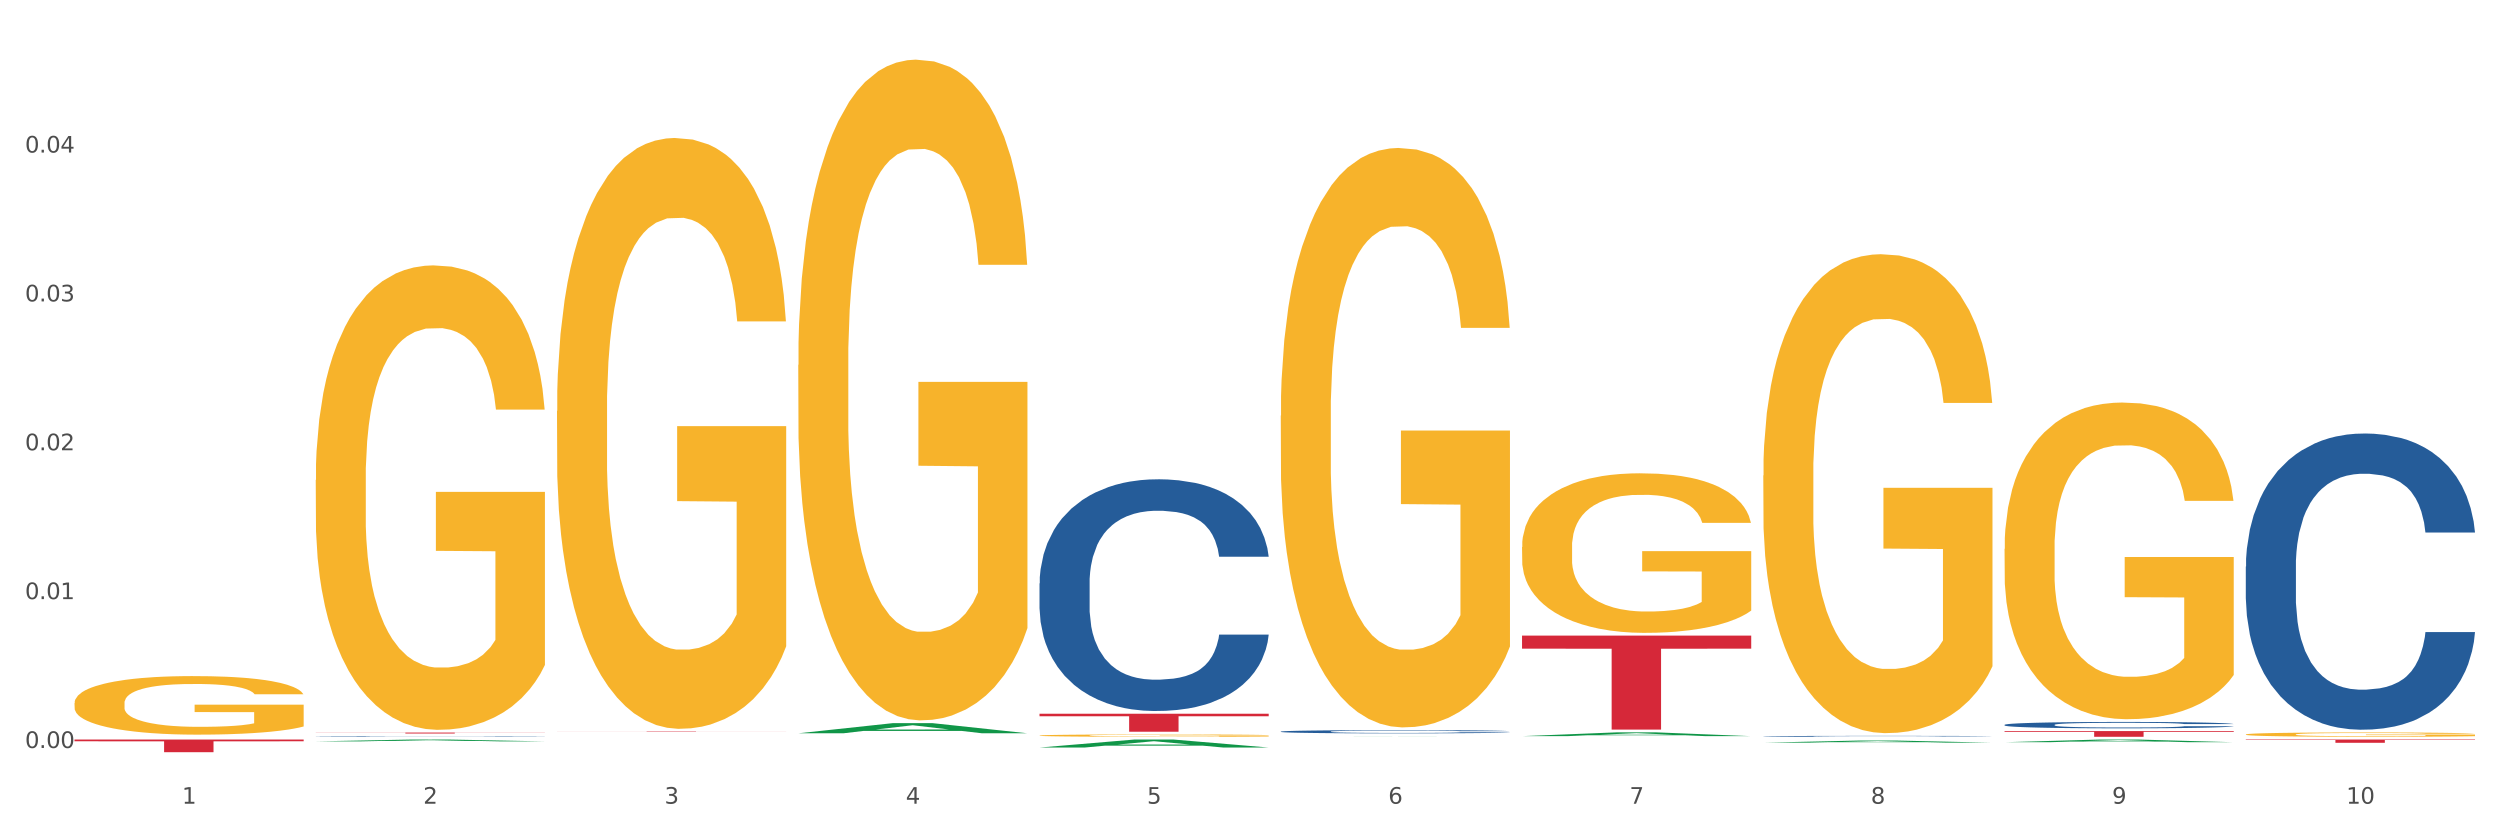 <?xml version="1.0" encoding="utf-8" standalone="no"?>
<!DOCTYPE svg PUBLIC "-//W3C//DTD SVG 1.1//EN"
  "http://www.w3.org/Graphics/SVG/1.1/DTD/svg11.dtd">
<svg xmlns:xlink="http://www.w3.org/1999/xlink" width="1080pt" height="360pt" viewBox="0 0 1080 360" xmlns="http://www.w3.org/2000/svg" version="1.1">
 <rect x="0" y="0" width="1080" height="360" fill="#333333" stroke="none"/>
 <defs>
  <style type="text/css">*{stroke-linejoin: round; stroke-linecap: butt}</style>
 </defs>
 <g id="figure_1">
  <g id="patch_1">
   <path d="M 0 360 
L 1080 360 
L 1080 0 
L 0 0 
z
" style="fill: #ffffff; stroke: #ffffff; stroke-linejoin: miter"/>
  </g>
  <g id="axes_1">
   <g id="matplotlib.axis_1">
    <g id="xtick_1">
     <g id="text_1">
      <!-- 1 -->
      <g style="fill: #4d4d4d" transform="translate(78.627 347.204) scale(0.096 -0.096)">
       <defs>
        <path id="DejaVuSans-31" d="M 794 531 
L 1825 531 
L 1825 4091 
L 703 3866 
L 703 4441 
L 1819 4666 
L 2450 4666 
L 2450 531 
L 3481 531 
L 3481 0 
L 794 0 
L 794 531 
z
" transform="scale(0.016)"/>
       </defs>
       <use xlink:href="#DejaVuSans-31"/>
      </g>
     </g>
    </g>
    <g id="xtick_2">
     <g id="text_2">
      <!-- 2 -->
      <g style="fill: #4d4d4d" transform="translate(182.851 347.204) scale(0.096 -0.096)">
       <defs>
        <path id="DejaVuSans-32" d="M 1228 531 
L 3431 531 
L 3431 0 
L 469 0 
L 469 531 
Q 828 903 1448 1529 
Q 2069 2156 2228 2338 
Q 2531 2678 2651 2914 
Q 2772 3150 2772 3378 
Q 2772 3750 2511 3984 
Q 2250 4219 1831 4219 
Q 1534 4219 1204 4116 
Q 875 4013 500 3803 
L 500 4441 
Q 881 4594 1212 4672 
Q 1544 4750 1819 4750 
Q 2544 4750 2975 4387 
Q 3406 4025 3406 3419 
Q 3406 3131 3298 2873 
Q 3191 2616 2906 2266 
Q 2828 2175 2409 1742 
Q 1991 1309 1228 531 
z
" transform="scale(0.016)"/>
       </defs>
       <use xlink:href="#DejaVuSans-32"/>
      </g>
     </g>
    </g>
    <g id="xtick_3">
     <g id="text_3">
      <!-- 3 -->
      <g style="fill: #4d4d4d" transform="translate(287.074 347.204) scale(0.096 -0.096)">
       <defs>
        <path id="DejaVuSans-33" d="M 2597 2516 
Q 3050 2419 3304 2112 
Q 3559 1806 3559 1356 
Q 3559 666 3084 287 
Q 2609 -91 1734 -91 
Q 1441 -91 1130 -33 
Q 819 25 488 141 
L 488 750 
Q 750 597 1062 519 
Q 1375 441 1716 441 
Q 2309 441 2620 675 
Q 2931 909 2931 1356 
Q 2931 1769 2642 2001 
Q 2353 2234 1838 2234 
L 1294 2234 
L 1294 2753 
L 1863 2753 
Q 2328 2753 2575 2939 
Q 2822 3125 2822 3475 
Q 2822 3834 2567 4026 
Q 2313 4219 1838 4219 
Q 1578 4219 1281 4162 
Q 984 4106 628 3988 
L 628 4550 
Q 988 4650 1302 4700 
Q 1616 4750 1894 4750 
Q 2613 4750 3031 4423 
Q 3450 4097 3450 3541 
Q 3450 3153 3228 2886 
Q 3006 2619 2597 2516 
z
" transform="scale(0.016)"/>
       </defs>
       <use xlink:href="#DejaVuSans-33"/>
      </g>
     </g>
    </g>
    <g id="xtick_4">
     <g id="text_4">
      <!-- 4 -->
      <g style="fill: #4d4d4d" transform="translate(391.298 347.204) scale(0.096 -0.096)">
       <defs>
        <path id="DejaVuSans-34" d="M 2419 4116 
L 825 1625 
L 2419 1625 
L 2419 4116 
z
M 2253 4666 
L 3047 4666 
L 3047 1625 
L 3713 1625 
L 3713 1100 
L 3047 1100 
L 3047 0 
L 2419 0 
L 2419 1100 
L 313 1100 
L 313 1709 
L 2253 4666 
z
" transform="scale(0.016)"/>
       </defs>
       <use xlink:href="#DejaVuSans-34"/>
      </g>
     </g>
    </g>
    <g id="xtick_5">
     <g id="text_5">
      <!-- 5 -->
      <g style="fill: #4d4d4d" transform="translate(495.522 347.204) scale(0.096 -0.096)">
       <defs>
        <path id="DejaVuSans-35" d="M 691 4666 
L 3169 4666 
L 3169 4134 
L 1269 4134 
L 1269 2991 
Q 1406 3038 1543 3061 
Q 1681 3084 1819 3084 
Q 2600 3084 3056 2656 
Q 3513 2228 3513 1497 
Q 3513 744 3044 326 
Q 2575 -91 1722 -91 
Q 1428 -91 1123 -41 
Q 819 9 494 109 
L 494 744 
Q 775 591 1075 516 
Q 1375 441 1709 441 
Q 2250 441 2565 725 
Q 2881 1009 2881 1497 
Q 2881 1984 2565 2268 
Q 2250 2553 1709 2553 
Q 1456 2553 1204 2497 
Q 953 2441 691 2322 
L 691 4666 
z
" transform="scale(0.016)"/>
       </defs>
       <use xlink:href="#DejaVuSans-35"/>
      </g>
     </g>
    </g>
    <g id="xtick_6">
     <g id="text_6">
      <!-- 6 -->
      <g style="fill: #4d4d4d" transform="translate(599.745 347.204) scale(0.096 -0.096)">
       <defs>
        <path id="DejaVuSans-36" d="M 2113 2584 
Q 1688 2584 1439 2293 
Q 1191 2003 1191 1497 
Q 1191 994 1439 701 
Q 1688 409 2113 409 
Q 2538 409 2786 701 
Q 3034 994 3034 1497 
Q 3034 2003 2786 2293 
Q 2538 2584 2113 2584 
z
M 3366 4563 
L 3366 3988 
Q 3128 4100 2886 4159 
Q 2644 4219 2406 4219 
Q 1781 4219 1451 3797 
Q 1122 3375 1075 2522 
Q 1259 2794 1537 2939 
Q 1816 3084 2150 3084 
Q 2853 3084 3261 2657 
Q 3669 2231 3669 1497 
Q 3669 778 3244 343 
Q 2819 -91 2113 -91 
Q 1303 -91 875 529 
Q 447 1150 447 2328 
Q 447 3434 972 4092 
Q 1497 4750 2381 4750 
Q 2619 4750 2861 4703 
Q 3103 4656 3366 4563 
z
" transform="scale(0.016)"/>
       </defs>
       <use xlink:href="#DejaVuSans-36"/>
      </g>
     </g>
    </g>
    <g id="xtick_7">
     <g id="text_7">
      <!-- 7 -->
      <g style="fill: #4d4d4d" transform="translate(703.969 347.204) scale(0.096 -0.096)">
       <defs>
        <path id="DejaVuSans-37" d="M 525 4666 
L 3525 4666 
L 3525 4397 
L 1831 0 
L 1172 0 
L 2766 4134 
L 525 4134 
L 525 4666 
z
" transform="scale(0.016)"/>
       </defs>
       <use xlink:href="#DejaVuSans-37"/>
      </g>
     </g>
    </g>
    <g id="xtick_8">
     <g id="text_8">
      <!-- 8 -->
      <g style="fill: #4d4d4d" transform="translate(808.193 347.204) scale(0.096 -0.096)">
       <defs>
        <path id="DejaVuSans-38" d="M 2034 2216 
Q 1584 2216 1326 1975 
Q 1069 1734 1069 1313 
Q 1069 891 1326 650 
Q 1584 409 2034 409 
Q 2484 409 2743 651 
Q 3003 894 3003 1313 
Q 3003 1734 2745 1975 
Q 2488 2216 2034 2216 
z
M 1403 2484 
Q 997 2584 770 2862 
Q 544 3141 544 3541 
Q 544 4100 942 4425 
Q 1341 4750 2034 4750 
Q 2731 4750 3128 4425 
Q 3525 4100 3525 3541 
Q 3525 3141 3298 2862 
Q 3072 2584 2669 2484 
Q 3125 2378 3379 2068 
Q 3634 1759 3634 1313 
Q 3634 634 3220 271 
Q 2806 -91 2034 -91 
Q 1263 -91 848 271 
Q 434 634 434 1313 
Q 434 1759 690 2068 
Q 947 2378 1403 2484 
z
M 1172 3481 
Q 1172 3119 1398 2916 
Q 1625 2713 2034 2713 
Q 2441 2713 2670 2916 
Q 2900 3119 2900 3481 
Q 2900 3844 2670 4047 
Q 2441 4250 2034 4250 
Q 1625 4250 1398 4047 
Q 1172 3844 1172 3481 
z
" transform="scale(0.016)"/>
       </defs>
       <use xlink:href="#DejaVuSans-38"/>
      </g>
     </g>
    </g>
    <g id="xtick_9">
     <g id="text_9">
      <!-- 9 -->
      <g style="fill: #4d4d4d" transform="translate(912.416 347.204) scale(0.096 -0.096)">
       <defs>
        <path id="DejaVuSans-39" d="M 703 97 
L 703 672 
Q 941 559 1184 500 
Q 1428 441 1663 441 
Q 2288 441 2617 861 
Q 2947 1281 2994 2138 
Q 2813 1869 2534 1725 
Q 2256 1581 1919 1581 
Q 1219 1581 811 2004 
Q 403 2428 403 3163 
Q 403 3881 828 4315 
Q 1253 4750 1959 4750 
Q 2769 4750 3195 4129 
Q 3622 3509 3622 2328 
Q 3622 1225 3098 567 
Q 2575 -91 1691 -91 
Q 1453 -91 1209 -44 
Q 966 3 703 97 
z
M 1959 2075 
Q 2384 2075 2632 2365 
Q 2881 2656 2881 3163 
Q 2881 3666 2632 3958 
Q 2384 4250 1959 4250 
Q 1534 4250 1286 3958 
Q 1038 3666 1038 3163 
Q 1038 2656 1286 2365 
Q 1534 2075 1959 2075 
z
" transform="scale(0.016)"/>
       </defs>
       <use xlink:href="#DejaVuSans-39"/>
      </g>
     </g>
    </g>
    <g id="xtick_10">
     <g id="text_10">
      <!-- 10 -->
      <g style="fill: #4d4d4d" transform="translate(1013.586 347.204) scale(0.096 -0.096)">
       <defs>
        <path id="DejaVuSans-30" d="M 2034 4250 
Q 1547 4250 1301 3770 
Q 1056 3291 1056 2328 
Q 1056 1369 1301 889 
Q 1547 409 2034 409 
Q 2525 409 2770 889 
Q 3016 1369 3016 2328 
Q 3016 3291 2770 3770 
Q 2525 4250 2034 4250 
z
M 2034 4750 
Q 2819 4750 3233 4129 
Q 3647 3509 3647 2328 
Q 3647 1150 3233 529 
Q 2819 -91 2034 -91 
Q 1250 -91 836 529 
Q 422 1150 422 2328 
Q 422 3509 836 4129 
Q 1250 4750 2034 4750 
z
" transform="scale(0.016)"/>
       </defs>
       <use xlink:href="#DejaVuSans-31"/>
       <use xlink:href="#DejaVuSans-30" transform="translate(63.623 0)"/>
      </g>
     </g>
    </g>
    <g id="xtick_11"/>
    <g id="xtick_12"/>
    <g id="xtick_13"/>
    <g id="xtick_14"/>
    <g id="xtick_15"/>
    <g id="xtick_16"/>
    <g id="xtick_17"/>
    <g id="xtick_18"/>
    <g id="xtick_19"/>
   </g>
   <g id="matplotlib.axis_2">
    <g id="ytick_1">
     <g id="text_11">
      <!-- 0.00 -->
      <g style="fill: #4d4d4d" transform="translate(10.8 323.128) scale(0.096 -0.096)">
       <defs>
        <path id="DejaVuSans-2e" d="M 684 794 
L 1344 794 
L 1344 0 
L 684 0 
L 684 794 
z
" transform="scale(0.016)"/>
       </defs>
       <use xlink:href="#DejaVuSans-30"/>
       <use xlink:href="#DejaVuSans-2e" transform="translate(63.623 0)"/>
       <use xlink:href="#DejaVuSans-30" transform="translate(95.41 0)"/>
       <use xlink:href="#DejaVuSans-30" transform="translate(159.033 0)"/>
      </g>
     </g>
    </g>
    <g id="ytick_2">
     <g id="text_12">
      <!-- 0.01 -->
      <g style="fill: #4d4d4d" transform="translate(10.8 258.823) scale(0.096 -0.096)">
       <use xlink:href="#DejaVuSans-30"/>
       <use xlink:href="#DejaVuSans-2e" transform="translate(63.623 0)"/>
       <use xlink:href="#DejaVuSans-30" transform="translate(95.41 0)"/>
       <use xlink:href="#DejaVuSans-31" transform="translate(159.033 0)"/>
      </g>
     </g>
    </g>
    <g id="ytick_3">
     <g id="text_13">
      <!-- 0.02 -->
      <g style="fill: #4d4d4d" transform="translate(10.8 194.519) scale(0.096 -0.096)">
       <use xlink:href="#DejaVuSans-30"/>
       <use xlink:href="#DejaVuSans-2e" transform="translate(63.623 0)"/>
       <use xlink:href="#DejaVuSans-30" transform="translate(95.41 0)"/>
       <use xlink:href="#DejaVuSans-32" transform="translate(159.033 0)"/>
      </g>
     </g>
    </g>
    <g id="ytick_4">
     <g id="text_14">
      <!-- 0.03 -->
      <g style="fill: #4d4d4d" transform="translate(10.8 130.214) scale(0.096 -0.096)">
       <use xlink:href="#DejaVuSans-30"/>
       <use xlink:href="#DejaVuSans-2e" transform="translate(63.623 0)"/>
       <use xlink:href="#DejaVuSans-30" transform="translate(95.41 0)"/>
       <use xlink:href="#DejaVuSans-33" transform="translate(159.033 0)"/>
      </g>
     </g>
    </g>
    <g id="ytick_5">
     <g id="text_15">
      <!-- 0.04 -->
      <g style="fill: #4d4d4d" transform="translate(10.8 65.909) scale(0.096 -0.096)">
       <use xlink:href="#DejaVuSans-30"/>
       <use xlink:href="#DejaVuSans-2e" transform="translate(63.623 0)"/>
       <use xlink:href="#DejaVuSans-30" transform="translate(95.41 0)"/>
       <use xlink:href="#DejaVuSans-34" transform="translate(159.033 0)"/>
      </g>
     </g>
    </g>
    <g id="ytick_6"/>
    <g id="ytick_7"/>
    <g id="ytick_8"/>
    <g id="ytick_9"/>
    <g id="ytick_10"/>
   </g>
   <g id="PolyCollection_1">
    <path d="M 136.399 320.276 
L 136.501 320.275 
L 177.331 319.482 
L 194.275 319.481 
L 235.411 320.277 
L 215.813 320.277 
L 206.932 320.092 
L 164.775 320.092 
L 164.469 320.095 
L 155.895 320.277 
L 136.399 320.277 
L 136.399 320.276 
L 170.083 319.981 
L 201.624 319.981 
L 186.007 319.651 
L 185.803 319.649 
L 185.599 319.652 
L 169.981 319.981 
L 170.083 319.981 
L 136.399 320.276 
z
" clip-path="url(#peddf715827)" style="fill: #109648"/>
    <path d="M 657.517 274.574 
L 756.529 274.574 
L 756.529 280.22 
L 717.581 280.258 
L 717.581 315.198 
L 696.23 315.198 
L 696.23 280.258 
L 657.517 280.22 
L 657.517 274.612 
L 657.517 274.574 
z
" clip-path="url(#peddf715827)" style="fill: #d62839"/>
    <path d="M 449.069 308.335 
L 548.082 308.335 
L 548.082 309.415 
L 509.134 309.422 
L 509.134 316.108 
L 487.783 316.108 
L 487.783 309.422 
L 449.069 309.415 
L 449.069 308.342 
L 449.069 308.335 
z
" clip-path="url(#peddf715827)" style="fill: #d62839"/>
    <path d="M 240.622 316.035 
L 339.635 316.035 
L 339.635 316.058 
L 300.687 316.058 
L 300.687 316.2 
L 279.336 316.2 
L 279.336 316.058 
L 240.622 316.058 
L 240.622 316.035 
L 240.622 316.035 
z
" clip-path="url(#peddf715827)" style="fill: #d62839"/>
    <path d="M 136.399 316.467 
L 235.411 316.467 
L 235.411 316.525 
L 196.463 316.525 
L 196.463 316.883 
L 175.112 316.883 
L 175.112 316.525 
L 136.399 316.525 
L 136.399 316.468 
L 136.399 316.467 
z
" clip-path="url(#peddf715827)" style="fill: #d62839"/>
    <path d="M 32.175 319.481 
L 131.187 319.481 
L 131.187 320.241 
L 92.239 320.246 
L 92.239 324.95 
L 70.888 324.95 
L 70.888 320.246 
L 32.175 320.241 
L 32.175 319.486 
L 32.175 319.481 
z
" clip-path="url(#peddf715827)" style="fill: #d62839"/>
    <path d="M 136.399 318.169 
L 136.516 318.169 
L 136.516 318.163 
L 136.867 318.154 
L 138.154 318.138 
L 139.793 318.126 
L 142.602 318.112 
L 144.123 318.106 
L 146.113 318.1 
L 150.209 318.089 
L 154.89 318.08 
L 158.167 318.075 
L 160.625 318.072 
L 166.126 318.066 
L 169.286 318.064 
L 172.563 318.062 
L 175.372 318.06 
L 180.053 318.059 
L 183.798 318.058 
L 188.129 318.058 
L 191.757 318.058 
L 196.555 318.059 
L 203.577 318.062 
L 206.269 318.063 
L 209.897 318.066 
L 213.642 318.07 
L 216.685 318.073 
L 220.196 318.078 
L 223.824 318.085 
L 227.336 318.094 
L 229.793 318.102 
L 231.783 318.11 
L 233.538 318.12 
L 234.826 318.131 
L 235.411 318.141 
L 213.993 318.141 
L 213.408 318.132 
L 212.238 318.123 
L 211.068 318.117 
L 209.78 318.112 
L 207.791 318.106 
L 206.035 318.103 
L 203.109 318.099 
L 200.417 318.096 
L 198.194 318.094 
L 195.502 318.093 
L 189.767 318.092 
L 185.671 318.092 
L 183.096 318.092 
L 179.936 318.093 
L 177.244 318.095 
L 174.084 318.097 
L 171.626 318.1 
L 169.169 318.104 
L 167.764 318.107 
L 165.658 318.112 
L 164.253 318.116 
L 162.381 318.123 
L 161.327 318.128 
L 159.455 318.141 
L 158.635 318.15 
L 158.284 318.157 
L 158.05 318.164 
L 158.05 318.2 
L 158.752 318.216 
L 159.338 318.222 
L 160.274 318.23 
L 162.029 318.24 
L 164.604 318.25 
L 167.296 318.257 
L 169.52 318.261 
L 171.626 318.264 
L 173.733 318.267 
L 176.308 318.269 
L 178.415 318.271 
L 181.575 318.272 
L 185.32 318.273 
L 188.246 318.273 
L 194.214 318.271 
L 196.906 318.27 
L 199.481 318.269 
L 202.29 318.266 
L 204.514 318.263 
L 205.801 318.261 
L 207.908 318.257 
L 209.546 318.253 
L 210.951 318.247 
L 211.887 318.243 
L 212.94 318.236 
L 213.759 318.228 
L 213.993 318.224 
L 235.411 318.224 
L 234.943 318.232 
L 234.124 318.24 
L 232.485 318.251 
L 231.198 318.257 
L 229.208 318.265 
L 227.102 318.271 
L 224.176 318.278 
L 221.484 318.283 
L 218.675 318.288 
L 215.632 318.292 
L 210.131 318.297 
L 208.142 318.299 
L 203.928 318.302 
L 200.651 318.303 
L 195.853 318.305 
L 190.937 318.306 
L 185.788 318.306 
L 181.223 318.306 
L 176.191 318.304 
L 173.031 318.303 
L 169.52 318.301 
L 165.424 318.298 
L 161.561 318.294 
L 157.933 318.289 
L 154.539 318.284 
L 151.379 318.278 
L 147.283 318.268 
L 144.24 318.259 
L 142.016 318.25 
L 140.495 318.243 
L 138.973 318.233 
L 138.154 318.226 
L 136.867 318.211 
L 136.399 318.196 
L 136.399 318.169 
z
" clip-path="url(#peddf715827)" style="fill: #255c99"/>
    <path d="M 449.069 252.03 
L 449.187 251.938 
L 449.187 249.378 
L 449.538 245.904 
L 450.825 239.504 
L 452.464 234.659 
L 455.272 228.99 
L 456.794 226.613 
L 458.783 223.962 
L 462.88 219.665 
L 467.561 216.008 
L 470.838 213.996 
L 473.296 212.716 
L 478.797 210.431 
L 481.957 209.425 
L 485.234 208.602 
L 488.042 208.054 
L 492.724 207.414 
L 496.469 207.139 
L 500.799 207.048 
L 504.427 207.139 
L 509.226 207.505 
L 516.248 208.602 
L 518.94 209.242 
L 522.568 210.339 
L 526.313 211.802 
L 529.356 213.265 
L 532.867 215.368 
L 536.495 218.11 
L 540.006 221.585 
L 542.464 224.785 
L 544.454 228.167 
L 546.209 232.282 
L 547.497 236.762 
L 548.082 240.51 
L 526.664 240.51 
L 526.079 237.127 
L 524.909 233.47 
L 523.738 231.002 
L 522.451 228.99 
L 520.461 226.705 
L 518.706 225.242 
L 515.78 223.505 
L 513.088 222.408 
L 510.864 221.768 
L 508.173 221.219 
L 502.438 220.67 
L 498.342 220.67 
L 495.767 220.853 
L 492.607 221.31 
L 489.915 221.95 
L 486.755 223.048 
L 484.297 224.236 
L 481.84 225.79 
L 480.435 226.887 
L 478.328 228.899 
L 476.924 230.544 
L 475.051 233.379 
L 473.998 235.39 
L 472.126 240.601 
L 471.306 244.441 
L 470.955 247.093 
L 470.721 250.018 
L 470.721 264.281 
L 471.423 270.681 
L 472.009 273.424 
L 472.945 276.532 
L 474.7 280.555 
L 477.275 284.486 
L 479.967 287.32 
L 482.191 289.057 
L 484.297 290.337 
L 486.404 291.343 
L 488.979 292.257 
L 491.085 292.806 
L 494.245 293.354 
L 497.991 293.629 
L 500.916 293.629 
L 506.885 293.172 
L 509.577 292.715 
L 512.152 292.075 
L 514.961 291.069 
L 517.184 289.972 
L 518.472 289.149 
L 520.578 287.412 
L 522.217 285.583 
L 523.621 283.48 
L 524.558 281.652 
L 525.611 278.909 
L 526.43 275.801 
L 526.664 274.155 
L 548.082 274.155 
L 547.614 277.446 
L 546.795 280.646 
L 545.156 284.943 
L 543.869 287.412 
L 541.879 290.429 
L 539.772 292.989 
L 536.846 295.823 
L 534.155 297.926 
L 531.346 299.754 
L 528.303 301.4 
L 522.802 303.686 
L 520.813 304.326 
L 516.599 305.423 
L 513.322 306.063 
L 508.524 306.703 
L 503.608 307.068 
L 498.459 307.16 
L 493.894 306.977 
L 488.862 306.428 
L 485.702 305.88 
L 482.191 305.057 
L 478.094 303.777 
L 474.232 302.223 
L 470.604 300.394 
L 467.21 298.292 
L 464.05 295.914 
L 459.954 291.983 
L 456.911 288.143 
L 454.687 284.578 
L 453.166 281.56 
L 451.644 277.721 
L 450.825 275.069 
L 449.538 268.669 
L 449.069 262.727 
L 449.069 252.03 
z
" clip-path="url(#peddf715827)" style="fill: #255c99"/>
    <path d="M 136.399 207.36 
L 136.516 207.177 
L 136.516 200.58 
L 136.749 194.899 
L 137.918 181.156 
L 139.672 169.794 
L 140.958 163.747 
L 142.244 158.8 
L 143.763 153.852 
L 145.634 148.721 
L 149.024 141.208 
L 151.128 137.36 
L 153.699 133.328 
L 158.375 127.464 
L 161.765 124.166 
L 165.272 121.417 
L 171 118.119 
L 174.741 116.653 
L 178.716 115.553 
L 183.508 114.82 
L 187.132 114.637 
L 195.081 115.187 
L 201.861 116.836 
L 205.135 118.119 
L 209.343 120.318 
L 211.564 121.784 
L 215.188 124.716 
L 218.928 128.564 
L 221.5 131.862 
L 225.358 138.093 
L 228.28 144.323 
L 230.969 152.019 
L 232.372 157.334 
L 233.424 162.281 
L 234.359 167.962 
L 235.294 176.941 
L 214.253 176.941 
L 213.434 170.527 
L 212.148 164.48 
L 210.278 158.616 
L 208.641 154.951 
L 205.836 150.37 
L 203.264 147.438 
L 200.576 145.239 
L 197.302 143.407 
L 194.731 142.491 
L 191.107 141.758 
L 183.976 141.941 
L 179.183 143.407 
L 175.91 145.239 
L 173.806 146.889 
L 171.936 148.721 
L 169.831 151.287 
L 167.377 155.135 
L 165.623 158.616 
L 163.87 163.014 
L 162.467 167.412 
L 161.181 172.543 
L 160.129 178.041 
L 159.311 183.721 
L 158.609 190.685 
L 158.025 202.229 
L 158.025 227.334 
L 158.259 233.015 
L 158.843 240.528 
L 159.544 246.208 
L 160.713 252.988 
L 161.765 257.57 
L 163.753 264.166 
L 165.974 269.664 
L 167.727 273.146 
L 169.481 276.077 
L 172.52 280.109 
L 175.91 283.407 
L 178.833 285.423 
L 182.807 287.256 
L 185.496 287.988 
L 187.834 288.355 
L 193.562 288.355 
L 197.653 287.805 
L 202.212 286.523 
L 205.719 284.873 
L 208.641 282.858 
L 211.915 279.559 
L 214.019 276.444 
L 214.019 238.145 
L 188.301 237.962 
L 188.301 212.491 
L 235.411 212.491 
L 235.411 287.256 
L 233.424 291.104 
L 231.203 294.585 
L 228.865 297.701 
L 225.358 301.549 
L 221.15 305.214 
L 217.409 307.779 
L 213.434 309.978 
L 208.758 311.994 
L 202.68 313.826 
L 198.939 314.559 
L 194.263 315.109 
L 188.769 315.292 
L 183.976 314.926 
L 179.3 314.01 
L 174.39 312.36 
L 169.598 309.978 
L 165.974 307.596 
L 162.35 304.664 
L 158.492 300.816 
L 155.453 297.151 
L 153.115 293.852 
L 150.543 289.638 
L 147.738 284.14 
L 145.634 279.193 
L 143.763 274.062 
L 141.776 267.465 
L 140.373 261.784 
L 138.97 254.638 
L 138.152 249.323 
L 137.217 241.077 
L 136.516 229.533 
L 136.399 207.36 
z
" clip-path="url(#peddf715827)" style="fill: #f7b32b"/>
    <path d="M 761.74 318.083 
L 761.857 318.083 
L 761.857 318.073 
L 762.208 318.059 
L 763.496 318.033 
L 765.134 318.013 
L 767.943 317.99 
L 769.465 317.981 
L 771.454 317.97 
L 775.551 317.953 
L 780.232 317.938 
L 783.509 317.93 
L 785.967 317.925 
L 791.467 317.915 
L 794.627 317.911 
L 797.904 317.908 
L 800.713 317.906 
L 805.395 317.903 
L 809.14 317.902 
L 813.47 317.902 
L 817.098 317.902 
L 821.897 317.903 
L 828.919 317.908 
L 831.611 317.91 
L 835.239 317.915 
L 838.984 317.921 
L 842.027 317.927 
L 845.538 317.935 
L 849.166 317.946 
L 852.677 317.96 
L 855.135 317.973 
L 857.125 317.987 
L 858.88 318.004 
L 860.168 318.022 
L 860.753 318.037 
L 839.335 318.037 
L 838.75 318.023 
L 837.58 318.008 
L 836.409 317.998 
L 835.122 317.99 
L 833.132 317.981 
L 831.377 317.975 
L 828.451 317.968 
L 825.759 317.964 
L 823.535 317.961 
L 820.843 317.959 
L 815.109 317.957 
L 811.012 317.957 
L 808.438 317.957 
L 805.278 317.959 
L 802.586 317.962 
L 799.426 317.966 
L 796.968 317.971 
L 794.51 317.977 
L 793.106 317.982 
L 790.999 317.99 
L 789.595 317.997 
L 787.722 318.008 
L 786.669 318.016 
L 784.796 318.037 
L 783.977 318.053 
L 783.626 318.063 
L 783.392 318.075 
L 783.392 318.133 
L 784.094 318.159 
L 784.679 318.17 
L 785.616 318.182 
L 787.371 318.199 
L 789.946 318.215 
L 792.638 318.226 
L 794.862 318.233 
L 796.968 318.238 
L 799.075 318.242 
L 801.65 318.246 
L 803.756 318.248 
L 806.916 318.25 
L 810.661 318.251 
L 813.587 318.251 
L 819.556 318.25 
L 822.248 318.248 
L 824.823 318.245 
L 827.632 318.241 
L 829.855 318.237 
L 831.143 318.233 
L 833.249 318.226 
L 834.888 318.219 
L 836.292 318.21 
L 837.229 318.203 
L 838.282 318.192 
L 839.101 318.179 
L 839.335 318.173 
L 860.753 318.173 
L 860.285 318.186 
L 859.465 318.199 
L 857.827 318.216 
L 856.539 318.226 
L 854.55 318.239 
L 852.443 318.249 
L 849.517 318.26 
L 846.825 318.269 
L 844.017 318.276 
L 840.974 318.283 
L 835.473 318.292 
L 833.483 318.295 
L 829.27 318.299 
L 825.993 318.302 
L 821.195 318.304 
L 816.279 318.306 
L 811.13 318.306 
L 806.565 318.305 
L 801.533 318.303 
L 798.373 318.301 
L 794.862 318.298 
L 790.765 318.292 
L 786.903 318.286 
L 783.275 318.279 
L 779.881 318.27 
L 776.721 318.261 
L 772.625 318.245 
L 769.582 318.229 
L 767.358 318.215 
L 765.837 318.203 
L 764.315 318.187 
L 763.496 318.176 
L 762.208 318.151 
L 761.74 318.127 
L 761.74 318.083 
z
" clip-path="url(#peddf715827)" style="fill: #255c99"/>
    <path d="M 865.964 313.12 
L 866.081 313.117 
L 866.081 313.047 
L 866.432 312.951 
L 867.719 312.775 
L 869.358 312.641 
L 872.167 312.485 
L 873.688 312.42 
L 875.678 312.347 
L 879.774 312.228 
L 884.456 312.127 
L 887.733 312.072 
L 890.19 312.037 
L 895.691 311.974 
L 898.851 311.946 
L 902.128 311.923 
L 904.937 311.908 
L 909.618 311.891 
L 913.364 311.883 
L 917.694 311.881 
L 921.322 311.883 
L 926.12 311.893 
L 933.143 311.923 
L 935.834 311.941 
L 939.463 311.971 
L 943.208 312.012 
L 946.251 312.052 
L 949.762 312.11 
L 953.39 312.185 
L 956.901 312.281 
L 959.359 312.369 
L 961.348 312.462 
L 963.104 312.576 
L 964.391 312.699 
L 964.976 312.803 
L 943.559 312.803 
L 942.974 312.709 
L 941.803 312.609 
L 940.633 312.541 
L 939.346 312.485 
L 937.356 312.422 
L 935.6 312.382 
L 932.674 312.334 
L 929.983 312.304 
L 927.759 312.286 
L 925.067 312.271 
L 919.332 312.256 
L 915.236 312.256 
L 912.661 312.261 
L 909.501 312.274 
L 906.81 312.291 
L 903.65 312.321 
L 901.192 312.354 
L 898.734 312.397 
L 897.33 312.427 
L 895.223 312.483 
L 893.819 312.528 
L 891.946 312.606 
L 890.893 312.661 
L 889.02 312.805 
L 888.201 312.911 
L 887.85 312.984 
L 887.616 313.065 
L 887.616 313.458 
L 888.318 313.634 
L 888.903 313.709 
L 889.839 313.795 
L 891.595 313.906 
L 894.17 314.014 
L 896.861 314.092 
L 899.085 314.14 
L 901.192 314.175 
L 903.298 314.203 
L 905.873 314.228 
L 907.98 314.243 
L 911.14 314.259 
L 914.885 314.266 
L 917.811 314.266 
L 923.78 314.254 
L 926.472 314.241 
L 929.046 314.223 
L 931.855 314.196 
L 934.079 314.165 
L 935.366 314.143 
L 937.473 314.095 
L 939.111 314.044 
L 940.516 313.987 
L 941.452 313.936 
L 942.505 313.861 
L 943.325 313.775 
L 943.559 313.73 
L 964.976 313.73 
L 964.508 313.82 
L 963.689 313.908 
L 962.05 314.027 
L 960.763 314.095 
L 958.773 314.178 
L 956.667 314.249 
L 953.741 314.327 
L 951.049 314.385 
L 948.24 314.435 
L 945.197 314.48 
L 939.697 314.543 
L 937.707 314.561 
L 933.494 314.591 
L 930.217 314.609 
L 925.418 314.626 
L 920.503 314.636 
L 915.353 314.639 
L 910.789 314.634 
L 905.756 314.619 
L 902.596 314.604 
L 899.085 314.581 
L 894.989 314.546 
L 891.127 314.503 
L 887.499 314.453 
L 884.105 314.395 
L 880.945 314.329 
L 876.848 314.221 
L 873.805 314.115 
L 871.582 314.017 
L 870.06 313.934 
L 868.539 313.828 
L 867.719 313.755 
L 866.432 313.578 
L 865.964 313.415 
L 865.964 313.12 
z
" clip-path="url(#peddf715827)" style="fill: #255c99"/>
    <path d="M 970.188 244.771 
L 970.305 244.654 
L 970.305 241.381 
L 970.656 236.94 
L 971.943 228.759 
L 973.582 222.565 
L 976.39 215.319 
L 977.912 212.281 
L 979.902 208.891 
L 983.998 203.398 
L 988.679 198.724 
L 991.956 196.152 
L 994.414 194.516 
L 999.915 191.594 
L 1003.075 190.309 
L 1006.352 189.257 
L 1009.161 188.556 
L 1013.842 187.738 
L 1017.587 187.387 
L 1021.917 187.27 
L 1025.546 187.387 
L 1030.344 187.855 
L 1037.366 189.257 
L 1040.058 190.075 
L 1043.686 191.478 
L 1047.431 193.347 
L 1050.474 195.217 
L 1053.985 197.905 
L 1057.613 201.412 
L 1061.125 205.853 
L 1063.582 209.943 
L 1065.572 214.267 
L 1067.327 219.527 
L 1068.615 225.253 
L 1069.2 230.045 
L 1047.782 230.045 
L 1047.197 225.721 
L 1046.027 221.046 
L 1044.857 217.89 
L 1043.569 215.319 
L 1041.58 212.397 
L 1039.824 210.527 
L 1036.898 208.307 
L 1034.206 206.904 
L 1031.983 206.086 
L 1029.291 205.385 
L 1023.556 204.684 
L 1019.46 204.684 
L 1016.885 204.918 
L 1013.725 205.502 
L 1011.033 206.32 
L 1007.873 207.723 
L 1005.415 209.242 
L 1002.958 211.229 
L 1001.553 212.631 
L 999.447 215.202 
L 998.042 217.306 
L 996.17 220.929 
L 995.116 223.5 
L 993.244 230.162 
L 992.424 235.07 
L 992.073 238.46 
L 991.839 242.199 
L 991.839 260.431 
L 992.541 268.612 
L 993.127 272.118 
L 994.063 276.092 
L 995.818 281.234 
L 998.393 286.26 
L 1001.085 289.883 
L 1003.309 292.103 
L 1005.415 293.739 
L 1007.522 295.025 
L 1010.097 296.194 
L 1012.203 296.895 
L 1015.363 297.596 
L 1019.109 297.947 
L 1022.035 297.947 
L 1028.003 297.362 
L 1030.695 296.778 
L 1033.27 295.96 
L 1036.079 294.674 
L 1038.303 293.272 
L 1039.59 292.22 
L 1041.697 289.999 
L 1043.335 287.662 
L 1044.739 284.974 
L 1045.676 282.637 
L 1046.729 279.131 
L 1047.548 275.157 
L 1047.782 273.053 
L 1069.2 273.053 
L 1068.732 277.261 
L 1067.913 281.351 
L 1066.274 286.844 
L 1064.987 289.999 
L 1062.997 293.856 
L 1060.89 297.129 
L 1057.965 300.752 
L 1055.273 303.44 
L 1052.464 305.777 
L 1049.421 307.881 
L 1043.92 310.802 
L 1041.931 311.621 
L 1037.717 313.023 
L 1034.44 313.841 
L 1029.642 314.659 
L 1024.726 315.127 
L 1019.577 315.244 
L 1015.012 315.01 
L 1009.98 314.309 
L 1006.82 313.607 
L 1003.309 312.555 
L 999.212 310.919 
L 995.35 308.933 
L 991.722 306.595 
L 988.328 303.907 
L 985.168 300.868 
L 981.072 295.843 
L 978.029 290.934 
L 975.805 286.376 
L 974.284 282.52 
L 972.762 277.611 
L 971.943 274.222 
L 970.656 266.041 
L 970.188 258.444 
L 970.188 244.771 
z
" clip-path="url(#peddf715827)" style="fill: #255c99"/>
    <path d="M 970.188 317.285 
L 970.304 317.283 
L 970.304 317.222 
L 970.538 317.168 
L 971.707 317.04 
L 973.461 316.934 
L 974.747 316.877 
L 976.032 316.831 
L 977.552 316.785 
L 979.422 316.737 
L 982.813 316.667 
L 984.917 316.631 
L 987.488 316.593 
L 992.164 316.538 
L 995.554 316.507 
L 999.061 316.482 
L 1004.789 316.451 
L 1008.53 316.437 
L 1012.505 316.427 
L 1017.297 316.42 
L 1020.921 316.418 
L 1028.87 316.424 
L 1035.65 316.439 
L 1038.923 316.451 
L 1043.132 316.471 
L 1045.353 316.485 
L 1048.977 316.513 
L 1052.717 316.549 
L 1055.289 316.579 
L 1059.147 316.638 
L 1062.069 316.696 
L 1064.758 316.768 
L 1066.161 316.817 
L 1067.213 316.864 
L 1068.148 316.917 
L 1069.083 317.001 
L 1048.041 317.001 
L 1047.223 316.941 
L 1045.937 316.884 
L 1044.067 316.829 
L 1042.43 316.795 
L 1039.625 316.752 
L 1037.053 316.725 
L 1034.364 316.704 
L 1031.091 316.687 
L 1028.52 316.679 
L 1024.896 316.672 
L 1017.765 316.674 
L 1012.972 316.687 
L 1009.699 316.704 
L 1007.595 316.72 
L 1005.724 316.737 
L 1003.62 316.761 
L 1001.165 316.797 
L 999.412 316.829 
L 997.659 316.87 
L 996.256 316.912 
L 994.97 316.96 
L 993.918 317.011 
L 993.1 317.064 
L 992.398 317.129 
L 991.814 317.237 
L 991.814 317.472 
L 992.047 317.525 
L 992.632 317.595 
L 993.333 317.648 
L 994.502 317.711 
L 995.554 317.754 
L 997.542 317.816 
L 999.763 317.867 
L 1001.516 317.9 
L 1003.27 317.927 
L 1006.309 317.965 
L 1009.699 317.996 
L 1012.621 318.014 
L 1016.596 318.032 
L 1019.285 318.038 
L 1021.623 318.042 
L 1027.351 318.042 
L 1031.442 318.037 
L 1036.001 318.025 
L 1039.508 318.009 
L 1042.43 317.99 
L 1045.704 317.96 
L 1047.808 317.931 
L 1047.808 317.573 
L 1022.09 317.571 
L 1022.09 317.333 
L 1069.2 317.333 
L 1069.2 318.032 
L 1067.213 318.068 
L 1064.992 318.1 
L 1062.654 318.129 
L 1059.147 318.165 
L 1054.938 318.199 
L 1051.198 318.223 
L 1047.223 318.244 
L 1042.547 318.263 
L 1036.469 318.28 
L 1032.728 318.287 
L 1028.052 318.292 
L 1022.558 318.294 
L 1017.765 318.29 
L 1013.089 318.282 
L 1008.179 318.266 
L 1003.387 318.244 
L 999.763 318.222 
L 996.139 318.194 
L 992.281 318.158 
L 989.242 318.124 
L 986.904 318.093 
L 984.332 318.054 
L 981.527 318.002 
L 979.422 317.956 
L 977.552 317.908 
L 975.565 317.847 
L 974.162 317.794 
L 972.759 317.727 
L 971.941 317.677 
L 971.006 317.6 
L 970.304 317.492 
L 970.188 317.285 
z
" clip-path="url(#peddf715827)" style="fill: #f7b32b"/>
    <path d="M 865.964 237.114 
L 866.081 236.989 
L 866.081 232.491 
L 866.315 228.618 
L 867.484 219.247 
L 869.237 211.5 
L 870.523 207.377 
L 871.809 204.004 
L 873.329 200.63 
L 875.199 197.132 
L 878.589 192.009 
L 880.693 189.385 
L 883.265 186.636 
L 887.941 182.638 
L 891.331 180.389 
L 894.838 178.515 
L 900.566 176.266 
L 904.306 175.266 
L 908.281 174.517 
L 913.074 174.017 
L 916.698 173.892 
L 924.647 174.267 
L 931.427 175.391 
L 934.7 176.266 
L 938.908 177.765 
L 941.129 178.765 
L 944.753 180.764 
L 948.494 183.388 
L 951.066 185.637 
L 954.923 189.885 
L 957.846 194.133 
L 960.534 199.381 
L 961.937 203.004 
L 962.989 206.377 
L 963.924 210.251 
L 964.859 216.373 
L 943.818 216.373 
L 943 212 
L 941.714 207.877 
L 939.843 203.879 
L 938.207 201.38 
L 935.401 198.256 
L 932.829 196.257 
L 930.141 194.758 
L 926.868 193.508 
L 924.296 192.884 
L 920.672 192.384 
L 913.541 192.509 
L 908.749 193.508 
L 905.475 194.758 
L 903.371 195.882 
L 901.501 197.132 
L 899.397 198.881 
L 896.942 201.505 
L 895.188 203.879 
L 893.435 206.877 
L 892.032 209.876 
L 890.746 213.374 
L 889.694 217.123 
L 888.876 220.996 
L 888.175 225.744 
L 887.59 233.615 
L 887.59 250.733 
L 887.824 254.606 
L 888.408 259.729 
L 889.11 263.602 
L 890.279 268.225 
L 891.331 271.348 
L 893.318 275.846 
L 895.539 279.595 
L 897.293 281.969 
L 899.046 283.968 
L 902.085 286.716 
L 905.475 288.965 
L 908.398 290.34 
L 912.372 291.589 
L 915.061 292.089 
L 917.399 292.339 
L 923.127 292.339 
L 927.218 291.964 
L 931.777 291.089 
L 935.284 289.965 
L 938.207 288.591 
L 941.48 286.342 
L 943.584 284.218 
L 943.584 258.104 
L 917.867 257.979 
L 917.867 240.612 
L 964.976 240.612 
L 964.976 291.589 
L 962.989 294.213 
L 960.768 296.587 
L 958.43 298.711 
L 954.923 301.335 
L 950.715 303.834 
L 946.974 305.583 
L 943 307.082 
L 938.324 308.457 
L 932.245 309.706 
L 928.504 310.206 
L 923.828 310.581 
L 918.334 310.706 
L 913.541 310.456 
L 908.865 309.831 
L 903.956 308.707 
L 899.163 307.082 
L 895.539 305.458 
L 891.915 303.459 
L 888.058 300.835 
L 885.018 298.336 
L 882.68 296.087 
L 880.109 293.214 
L 877.303 289.465 
L 875.199 286.092 
L 873.329 282.593 
L 871.341 278.095 
L 869.938 274.222 
L 868.536 269.349 
L 867.717 265.726 
L 866.782 260.103 
L 866.081 252.232 
L 865.964 237.114 
z
" clip-path="url(#peddf715827)" style="fill: #f7b32b"/>
    <path d="M 761.74 205.427 
L 761.857 205.238 
L 761.857 198.435 
L 762.091 192.577 
L 763.26 178.405 
L 765.013 166.689 
L 766.299 160.453 
L 767.585 155.351 
L 769.105 150.249 
L 770.975 144.958 
L 774.365 137.211 
L 776.469 133.243 
L 779.041 129.085 
L 783.717 123.039 
L 787.107 119.637 
L 790.614 116.803 
L 796.342 113.401 
L 800.083 111.89 
L 804.057 110.756 
L 808.85 110 
L 812.474 109.811 
L 820.423 110.378 
L 827.203 112.079 
L 830.476 113.401 
L 834.685 115.669 
L 836.906 117.181 
L 840.529 120.204 
L 844.27 124.172 
L 846.842 127.574 
L 850.7 133.998 
L 853.622 140.423 
L 856.311 148.36 
L 857.713 153.84 
L 858.766 158.942 
L 859.701 164.8 
L 860.636 174.059 
L 839.594 174.059 
L 838.776 167.445 
L 837.49 161.209 
L 835.62 155.162 
L 833.983 151.383 
L 831.178 146.659 
L 828.606 143.636 
L 825.917 141.368 
L 822.644 139.478 
L 820.072 138.534 
L 816.448 137.778 
L 809.318 137.967 
L 804.525 139.478 
L 801.252 141.368 
L 799.148 143.069 
L 797.277 144.958 
L 795.173 147.604 
L 792.718 151.572 
L 790.965 155.162 
L 789.211 159.698 
L 787.809 164.233 
L 786.523 169.524 
L 785.471 175.193 
L 784.652 181.05 
L 783.951 188.231 
L 783.366 200.136 
L 783.366 226.024 
L 783.6 231.882 
L 784.185 239.629 
L 784.886 245.487 
L 786.055 252.479 
L 787.107 257.203 
L 789.094 264.006 
L 791.315 269.675 
L 793.069 273.265 
L 794.822 276.288 
L 797.862 280.446 
L 801.252 283.847 
L 804.174 285.926 
L 808.149 287.815 
L 810.837 288.571 
L 813.175 288.949 
L 818.903 288.949 
L 822.995 288.382 
L 827.554 287.059 
L 831.061 285.359 
L 833.983 283.28 
L 837.256 279.879 
L 839.36 276.666 
L 839.36 237.173 
L 813.643 236.984 
L 813.643 210.718 
L 860.753 210.718 
L 860.753 287.815 
L 858.766 291.783 
L 856.544 295.374 
L 854.206 298.586 
L 850.7 302.554 
L 846.491 306.334 
L 842.751 308.979 
L 838.776 311.247 
L 834.1 313.325 
L 828.021 315.215 
L 824.281 315.971 
L 819.605 316.538 
L 814.111 316.727 
L 809.318 316.349 
L 804.642 315.404 
L 799.732 313.703 
L 794.939 311.247 
L 791.315 308.79 
L 787.692 305.767 
L 783.834 301.799 
L 780.795 298.019 
L 778.457 294.618 
L 775.885 290.272 
L 773.079 284.603 
L 770.975 279.501 
L 769.105 274.21 
L 767.118 267.407 
L 765.715 261.549 
L 764.312 254.18 
L 763.494 248.7 
L 762.559 240.196 
L 761.857 228.292 
L 761.74 205.427 
z
" clip-path="url(#peddf715827)" style="fill: #f7b32b"/>
    <path d="M 657.517 236.318 
L 657.634 236.255 
L 657.634 233.989 
L 657.867 232.037 
L 659.036 227.316 
L 660.79 223.413 
L 662.076 221.335 
L 663.362 219.635 
L 664.881 217.935 
L 666.752 216.173 
L 670.142 213.591 
L 672.246 212.269 
L 674.818 210.884 
L 679.493 208.87 
L 682.884 207.737 
L 686.39 206.792 
L 692.118 205.659 
L 695.859 205.155 
L 699.834 204.778 
L 704.627 204.526 
L 708.25 204.463 
L 716.199 204.652 
L 722.979 205.218 
L 726.253 205.659 
L 730.461 206.414 
L 732.682 206.918 
L 736.306 207.925 
L 740.047 209.247 
L 742.618 210.381 
L 746.476 212.521 
L 749.398 214.662 
L 752.087 217.306 
L 753.49 219.132 
L 754.542 220.831 
L 755.477 222.783 
L 756.412 225.868 
L 735.371 225.868 
L 734.552 223.664 
L 733.266 221.587 
L 731.396 219.572 
L 729.76 218.313 
L 726.954 216.739 
L 724.382 215.732 
L 721.694 214.976 
L 718.42 214.347 
L 715.849 214.032 
L 712.225 213.78 
L 705.094 213.843 
L 700.301 214.347 
L 697.028 214.976 
L 694.924 215.543 
L 693.054 216.173 
L 690.949 217.054 
L 688.495 218.376 
L 686.741 219.572 
L 684.988 221.083 
L 683.585 222.594 
L 682.299 224.357 
L 681.247 226.246 
L 680.429 228.197 
L 679.727 230.589 
L 679.143 234.556 
L 679.143 243.181 
L 679.377 245.132 
L 679.961 247.713 
L 680.662 249.665 
L 681.831 251.994 
L 682.884 253.568 
L 684.871 255.835 
L 687.092 257.723 
L 688.845 258.92 
L 690.599 259.927 
L 693.638 261.312 
L 697.028 262.445 
L 699.951 263.138 
L 703.925 263.767 
L 706.614 264.019 
L 708.952 264.145 
L 714.68 264.145 
L 718.771 263.956 
L 723.33 263.515 
L 726.837 262.949 
L 729.76 262.256 
L 733.033 261.123 
L 735.137 260.053 
L 735.137 246.895 
L 709.419 246.832 
L 709.419 238.081 
L 756.529 238.081 
L 756.529 263.767 
L 754.542 265.089 
L 752.321 266.285 
L 749.983 267.356 
L 746.476 268.678 
L 742.268 269.937 
L 738.527 270.818 
L 734.552 271.574 
L 729.876 272.266 
L 723.798 272.896 
L 720.057 273.147 
L 715.381 273.336 
L 709.887 273.399 
L 705.094 273.273 
L 700.418 272.959 
L 695.508 272.392 
L 690.716 271.574 
L 687.092 270.755 
L 683.468 269.748 
L 679.61 268.426 
L 676.571 267.167 
L 674.233 266.034 
L 671.661 264.586 
L 668.856 262.697 
L 666.752 260.997 
L 664.881 259.234 
L 662.894 256.968 
L 661.491 255.016 
L 660.088 252.561 
L 659.27 250.735 
L 658.335 247.902 
L 657.634 243.936 
L 657.517 236.318 
z
" clip-path="url(#peddf715827)" style="fill: #f7b32b"/>
    <path d="M 553.293 179.591 
L 553.41 179.362 
L 553.41 171.132 
L 553.644 164.045 
L 554.813 146.899 
L 556.566 132.725 
L 557.852 125.181 
L 559.138 119.009 
L 560.658 112.836 
L 562.528 106.435 
L 565.918 97.062 
L 568.022 92.261 
L 570.594 87.231 
L 575.27 79.916 
L 578.66 75.801 
L 582.167 72.371 
L 587.895 68.256 
L 591.636 66.428 
L 595.61 65.056 
L 600.403 64.141 
L 604.027 63.913 
L 611.976 64.599 
L 618.756 66.656 
L 622.029 68.256 
L 626.237 71 
L 628.458 72.829 
L 632.082 76.487 
L 635.823 81.287 
L 638.395 85.402 
L 642.252 93.175 
L 645.175 100.948 
L 647.863 110.55 
L 649.266 117.18 
L 650.318 123.352 
L 651.253 130.439 
L 652.189 141.641 
L 631.147 141.641 
L 630.329 133.64 
L 629.043 126.096 
L 627.173 118.78 
L 625.536 114.208 
L 622.73 108.492 
L 620.159 104.835 
L 617.47 102.091 
L 614.197 99.805 
L 611.625 98.662 
L 608.001 97.748 
L 600.87 97.976 
L 596.078 99.805 
L 592.805 102.091 
L 590.7 104.149 
L 588.83 106.435 
L 586.726 109.635 
L 584.271 114.436 
L 582.518 118.78 
L 580.764 124.267 
L 579.361 129.753 
L 578.075 136.155 
L 577.023 143.013 
L 576.205 150.1 
L 575.504 158.787 
L 574.919 173.19 
L 574.919 204.51 
L 575.153 211.597 
L 575.737 220.97 
L 576.439 228.057 
L 577.608 236.516 
L 578.66 242.231 
L 580.647 250.461 
L 582.868 257.319 
L 584.622 261.663 
L 586.375 265.321 
L 589.415 270.35 
L 592.805 274.465 
L 595.727 276.98 
L 599.702 279.266 
L 602.39 280.181 
L 604.728 280.638 
L 610.456 280.638 
L 614.548 279.952 
L 619.107 278.352 
L 622.613 276.294 
L 625.536 273.78 
L 628.809 269.665 
L 630.913 265.778 
L 630.913 217.998 
L 605.196 217.769 
L 605.196 185.992 
L 652.306 185.992 
L 652.306 279.266 
L 650.318 284.067 
L 648.097 288.411 
L 645.759 292.297 
L 642.252 297.098 
L 638.044 301.67 
L 634.303 304.871 
L 630.329 307.614 
L 625.653 310.129 
L 619.574 312.415 
L 615.833 313.33 
L 611.158 314.015 
L 605.663 314.244 
L 600.87 313.787 
L 596.195 312.644 
L 591.285 310.586 
L 586.492 307.614 
L 582.868 304.642 
L 579.244 300.985 
L 575.387 296.184 
L 572.347 291.611 
L 570.009 287.496 
L 567.438 282.238 
L 564.632 275.38 
L 562.528 269.207 
L 560.658 262.806 
L 558.67 254.576 
L 557.268 247.489 
L 555.865 238.573 
L 555.047 231.943 
L 554.111 221.656 
L 553.41 207.253 
L 553.293 179.591 
z
" clip-path="url(#peddf715827)" style="fill: #f7b32b"/>
    <path d="M 449.069 317.756 
L 449.186 317.755 
L 449.186 317.721 
L 449.42 317.692 
L 450.589 317.622 
L 452.343 317.564 
L 453.628 317.533 
L 454.914 317.508 
L 456.434 317.483 
L 458.304 317.457 
L 461.694 317.418 
L 463.799 317.399 
L 466.37 317.378 
L 471.046 317.348 
L 474.436 317.331 
L 477.943 317.317 
L 483.671 317.301 
L 487.412 317.293 
L 491.386 317.287 
L 496.179 317.284 
L 499.803 317.283 
L 507.752 317.286 
L 514.532 317.294 
L 517.805 317.301 
L 522.014 317.312 
L 524.235 317.319 
L 527.859 317.334 
L 531.599 317.354 
L 534.171 317.371 
L 538.029 317.402 
L 540.951 317.434 
L 543.64 317.473 
L 545.043 317.501 
L 546.095 317.526 
L 547.03 317.555 
L 547.965 317.601 
L 526.923 317.601 
L 526.105 317.568 
L 524.819 317.537 
L 522.949 317.507 
L 521.312 317.488 
L 518.507 317.465 
L 515.935 317.45 
L 513.246 317.439 
L 509.973 317.43 
L 507.401 317.425 
L 503.778 317.421 
L 496.647 317.422 
L 491.854 317.43 
L 488.581 317.439 
L 486.477 317.447 
L 484.606 317.457 
L 482.502 317.47 
L 480.047 317.489 
L 478.294 317.507 
L 476.54 317.53 
L 475.138 317.552 
L 473.852 317.578 
L 472.8 317.606 
L 471.981 317.635 
L 471.28 317.671 
L 470.696 317.73 
L 470.696 317.858 
L 470.929 317.887 
L 471.514 317.925 
L 472.215 317.954 
L 473.384 317.988 
L 474.436 318.012 
L 476.424 318.045 
L 478.645 318.073 
L 480.398 318.091 
L 482.152 318.106 
L 485.191 318.127 
L 488.581 318.144 
L 491.503 318.154 
L 495.478 318.163 
L 498.167 318.167 
L 500.505 318.169 
L 506.232 318.169 
L 510.324 318.166 
L 514.883 318.159 
L 518.39 318.151 
L 521.312 318.141 
L 524.585 318.124 
L 526.69 318.108 
L 526.69 317.913 
L 500.972 317.912 
L 500.972 317.782 
L 548.082 317.782 
L 548.082 318.163 
L 546.095 318.183 
L 543.874 318.201 
L 541.536 318.216 
L 538.029 318.236 
L 533.82 318.255 
L 530.08 318.268 
L 526.105 318.279 
L 521.429 318.289 
L 515.351 318.299 
L 511.61 318.302 
L 506.934 318.305 
L 501.44 318.306 
L 496.647 318.304 
L 491.971 318.3 
L 487.061 318.291 
L 482.268 318.279 
L 478.645 318.267 
L 475.021 318.252 
L 471.163 318.232 
L 468.124 318.214 
L 465.786 318.197 
L 463.214 318.175 
L 460.409 318.147 
L 458.304 318.122 
L 456.434 318.096 
L 454.447 318.062 
L 453.044 318.033 
L 451.641 317.997 
L 450.823 317.97 
L 449.888 317.928 
L 449.186 317.869 
L 449.069 317.756 
z
" clip-path="url(#peddf715827)" style="fill: #f7b32b"/>
    <path d="M 344.846 157.666 
L 344.963 157.405 
L 344.963 148.021 
L 345.197 139.94 
L 346.366 120.388 
L 348.119 104.226 
L 349.405 95.623 
L 350.691 88.585 
L 352.21 81.546 
L 354.081 74.247 
L 357.471 63.559 
L 359.575 58.084 
L 362.147 52.349 
L 366.823 44.007 
L 370.213 39.315 
L 373.72 35.405 
L 379.448 30.713 
L 383.188 28.627 
L 387.163 27.063 
L 391.956 26.02 
L 395.579 25.759 
L 403.529 26.542 
L 410.309 28.888 
L 413.582 30.713 
L 417.79 33.841 
L 420.011 35.926 
L 423.635 40.097 
L 427.376 45.572 
L 429.947 50.264 
L 433.805 59.127 
L 436.728 67.99 
L 439.416 78.939 
L 440.819 86.499 
L 441.871 93.538 
L 442.806 101.619 
L 443.741 114.392 
L 422.7 114.392 
L 421.882 105.268 
L 420.596 96.666 
L 418.725 88.324 
L 417.089 83.11 
L 414.283 76.593 
L 411.711 72.422 
L 409.023 69.294 
L 405.75 66.687 
L 403.178 65.384 
L 399.554 64.341 
L 392.423 64.602 
L 387.63 66.687 
L 384.357 69.294 
L 382.253 71.64 
L 380.383 74.247 
L 378.279 77.897 
L 375.824 83.371 
L 374.07 88.324 
L 372.317 94.58 
L 370.914 100.837 
L 369.628 108.136 
L 368.576 115.957 
L 367.758 124.038 
L 367.056 133.944 
L 366.472 150.367 
L 366.472 186.081 
L 366.706 194.162 
L 367.29 204.85 
L 367.992 212.931 
L 369.161 222.577 
L 370.213 229.094 
L 372.2 238.479 
L 374.421 246.299 
L 376.174 251.252 
L 377.928 255.423 
L 380.967 261.158 
L 384.357 265.85 
L 387.28 268.718 
L 391.254 271.325 
L 393.943 272.368 
L 396.281 272.889 
L 402.009 272.889 
L 406.1 272.107 
L 410.659 270.282 
L 414.166 267.936 
L 417.089 265.068 
L 420.362 260.376 
L 422.466 255.944 
L 422.466 201.461 
L 396.748 201.201 
L 396.748 164.965 
L 443.858 164.965 
L 443.858 271.325 
L 441.871 276.799 
L 439.65 281.752 
L 437.312 286.184 
L 433.805 291.658 
L 429.597 296.872 
L 425.856 300.522 
L 421.882 303.65 
L 417.206 306.517 
L 411.127 309.124 
L 407.386 310.167 
L 402.71 310.949 
L 397.216 311.21 
L 392.423 310.688 
L 387.747 309.385 
L 382.838 307.039 
L 378.045 303.65 
L 374.421 300.261 
L 370.797 296.09 
L 366.94 290.616 
L 363.9 285.402 
L 361.562 280.71 
L 358.99 274.714 
L 356.185 266.893 
L 354.081 259.855 
L 352.21 252.556 
L 350.223 243.171 
L 348.82 235.09 
L 347.418 224.923 
L 346.599 217.363 
L 345.664 205.632 
L 344.963 189.209 
L 344.846 157.666 
z
" clip-path="url(#peddf715827)" style="fill: #f7b32b"/>
    <path d="M 240.622 177.554 
L 240.739 177.321 
L 240.739 168.929 
L 240.973 161.702 
L 242.142 144.218 
L 243.895 129.765 
L 245.181 122.072 
L 246.467 115.778 
L 247.987 109.484 
L 249.857 102.957 
L 253.247 93.399 
L 255.351 88.503 
L 257.923 83.375 
L 262.599 75.915 
L 265.989 71.719 
L 269.496 68.222 
L 275.224 64.026 
L 278.965 62.161 
L 282.939 60.763 
L 287.732 59.83 
L 291.356 59.597 
L 299.305 60.296 
L 306.085 62.394 
L 309.358 64.026 
L 313.566 66.824 
L 315.788 68.689 
L 319.411 72.418 
L 323.152 77.314 
L 325.724 81.51 
L 329.581 89.436 
L 332.504 97.362 
L 335.193 107.153 
L 336.595 113.913 
L 337.647 120.207 
L 338.583 127.434 
L 339.518 138.857 
L 318.476 138.857 
L 317.658 130.698 
L 316.372 123.005 
L 314.502 115.545 
L 312.865 110.883 
L 310.06 105.055 
L 307.488 101.325 
L 304.799 98.527 
L 301.526 96.196 
L 298.954 95.031 
L 295.33 94.098 
L 288.2 94.331 
L 283.407 96.196 
L 280.134 98.527 
L 278.03 100.626 
L 276.159 102.957 
L 274.055 106.22 
L 271.6 111.116 
L 269.847 115.545 
L 268.093 121.14 
L 266.69 126.735 
L 265.405 133.262 
L 264.352 140.255 
L 263.534 147.482 
L 262.833 156.341 
L 262.248 171.027 
L 262.248 202.964 
L 262.482 210.191 
L 263.067 219.748 
L 263.768 226.975 
L 264.937 235.6 
L 265.989 241.428 
L 267.976 249.82 
L 270.197 256.814 
L 271.951 261.243 
L 273.704 264.973 
L 276.744 270.102 
L 280.134 274.298 
L 283.056 276.862 
L 287.031 279.193 
L 289.719 280.126 
L 292.057 280.592 
L 297.785 280.592 
L 301.877 279.893 
L 306.436 278.261 
L 309.943 276.163 
L 312.865 273.598 
L 316.138 269.402 
L 318.242 265.439 
L 318.242 216.718 
L 292.525 216.485 
L 292.525 184.081 
L 339.635 184.081 
L 339.635 279.193 
L 337.647 284.089 
L 335.426 288.518 
L 333.088 292.481 
L 329.581 297.376 
L 325.373 302.039 
L 321.632 305.302 
L 317.658 308.1 
L 312.982 310.664 
L 306.903 312.995 
L 303.163 313.928 
L 298.487 314.627 
L 292.992 314.86 
L 288.2 314.394 
L 283.524 313.228 
L 278.614 311.13 
L 273.821 308.1 
L 270.197 305.069 
L 266.574 301.339 
L 262.716 296.444 
L 259.677 291.782 
L 257.339 287.585 
L 254.767 282.224 
L 251.961 275.23 
L 249.857 268.936 
L 247.987 262.409 
L 246 254.017 
L 244.597 246.79 
L 243.194 237.698 
L 242.376 230.938 
L 241.441 220.448 
L 240.739 205.761 
L 240.622 177.554 
z
" clip-path="url(#peddf715827)" style="fill: #f7b32b"/>
    <path d="M 865.964 315.814 
L 964.976 315.814 
L 964.976 316.16 
L 926.028 316.163 
L 926.028 318.306 
L 904.677 318.306 
L 904.677 316.163 
L 865.964 316.16 
L 865.964 315.816 
L 865.964 315.814 
z
" clip-path="url(#peddf715827)" style="fill: #d62839"/>
    <path d="M 970.188 319.481 
L 1069.2 319.481 
L 1069.2 319.678 
L 1030.252 319.68 
L 1030.252 320.902 
L 1008.901 320.902 
L 1008.901 319.68 
L 970.188 319.678 
L 970.188 319.482 
L 970.188 319.481 
z
" clip-path="url(#peddf715827)" style="fill: #d62839"/>
    <path d="M 553.293 316.045 
L 553.41 316.044 
L 553.41 316.008 
L 553.761 315.96 
L 555.049 315.871 
L 556.687 315.803 
L 559.496 315.724 
L 561.017 315.691 
L 563.007 315.654 
L 567.103 315.595 
L 571.785 315.544 
L 575.062 315.516 
L 577.52 315.498 
L 583.02 315.466 
L 586.18 315.452 
L 589.457 315.441 
L 592.266 315.433 
L 596.948 315.424 
L 600.693 315.42 
L 605.023 315.419 
L 608.651 315.42 
L 613.45 315.425 
L 620.472 315.441 
L 623.164 315.45 
L 626.792 315.465 
L 630.537 315.485 
L 633.58 315.505 
L 637.091 315.535 
L 640.719 315.573 
L 644.23 315.621 
L 646.688 315.666 
L 648.677 315.713 
L 650.433 315.77 
L 651.72 315.832 
L 652.306 315.885 
L 630.888 315.885 
L 630.303 315.838 
L 629.132 315.787 
L 627.962 315.752 
L 626.675 315.724 
L 624.685 315.693 
L 622.929 315.672 
L 620.004 315.648 
L 617.312 315.633 
L 615.088 315.624 
L 612.396 315.616 
L 606.661 315.609 
L 602.565 315.609 
L 599.99 315.611 
L 596.83 315.617 
L 594.139 315.626 
L 590.979 315.642 
L 588.521 315.658 
L 586.063 315.68 
L 584.659 315.695 
L 582.552 315.723 
L 581.148 315.746 
L 579.275 315.785 
L 578.222 315.813 
L 576.349 315.886 
L 575.53 315.939 
L 575.179 315.976 
L 574.945 316.017 
L 574.945 316.215 
L 575.647 316.305 
L 576.232 316.343 
L 577.168 316.386 
L 578.924 316.442 
L 581.499 316.497 
L 584.191 316.536 
L 586.414 316.56 
L 588.521 316.578 
L 590.628 316.592 
L 593.202 316.605 
L 595.309 316.612 
L 598.469 316.62 
L 602.214 316.624 
L 605.14 316.624 
L 611.109 316.618 
L 613.801 316.611 
L 616.375 316.602 
L 619.184 316.588 
L 621.408 316.573 
L 622.695 316.562 
L 624.802 316.537 
L 626.441 316.512 
L 627.845 316.483 
L 628.781 316.457 
L 629.835 316.419 
L 630.654 316.376 
L 630.888 316.353 
L 652.306 316.353 
L 651.837 316.399 
L 651.018 316.443 
L 649.38 316.503 
L 648.092 316.537 
L 646.103 316.579 
L 643.996 316.615 
L 641.07 316.654 
L 638.378 316.684 
L 635.569 316.709 
L 632.526 316.732 
L 627.026 316.764 
L 625.036 316.773 
L 620.823 316.788 
L 617.546 316.797 
L 612.747 316.806 
L 607.832 316.811 
L 602.682 316.812 
L 598.118 316.81 
L 593.085 316.802 
L 589.925 316.794 
L 586.414 316.783 
L 582.318 316.765 
L 578.456 316.744 
L 574.828 316.718 
L 571.434 316.689 
L 568.274 316.656 
L 564.177 316.601 
L 561.135 316.548 
L 558.911 316.498 
L 557.389 316.456 
L 555.868 316.403 
L 555.049 316.366 
L 553.761 316.277 
L 553.293 316.194 
L 553.293 316.045 
z
" clip-path="url(#peddf715827)" style="fill: #255c99"/>
    <path d="M 32.175 303.763 
L 32.292 303.739 
L 32.292 302.908 
L 32.526 302.191 
L 33.695 300.459 
L 35.448 299.026 
L 36.734 298.264 
L 38.02 297.64 
L 39.54 297.016 
L 41.41 296.369 
L 44.8 295.422 
L 46.904 294.936 
L 49.476 294.428 
L 54.152 293.689 
L 57.542 293.273 
L 61.049 292.926 
L 66.777 292.51 
L 70.517 292.325 
L 74.492 292.187 
L 79.285 292.094 
L 82.909 292.071 
L 90.858 292.141 
L 97.638 292.349 
L 100.911 292.51 
L 105.119 292.788 
L 107.34 292.972 
L 110.964 293.342 
L 114.705 293.827 
L 117.277 294.243 
L 121.134 295.029 
L 124.057 295.814 
L 126.745 296.785 
L 128.148 297.455 
L 129.2 298.079 
L 130.135 298.795 
L 131.071 299.927 
L 110.029 299.927 
L 109.211 299.118 
L 107.925 298.356 
L 106.054 297.617 
L 104.418 297.154 
L 101.612 296.577 
L 99.041 296.207 
L 96.352 295.93 
L 93.079 295.699 
L 90.507 295.583 
L 86.883 295.491 
L 79.752 295.514 
L 74.96 295.699 
L 71.686 295.93 
L 69.582 296.138 
L 67.712 296.369 
L 65.608 296.692 
L 63.153 297.178 
L 61.399 297.617 
L 59.646 298.171 
L 58.243 298.726 
L 56.957 299.373 
L 55.905 300.066 
L 55.087 300.782 
L 54.386 301.66 
L 53.801 303.116 
L 53.801 306.281 
L 54.035 306.997 
L 54.619 307.945 
L 55.321 308.661 
L 56.49 309.516 
L 57.542 310.093 
L 59.529 310.925 
L 61.75 311.618 
L 63.504 312.057 
L 65.257 312.427 
L 68.296 312.935 
L 71.686 313.351 
L 74.609 313.605 
L 78.583 313.836 
L 81.272 313.929 
L 83.61 313.975 
L 89.338 313.975 
L 93.429 313.906 
L 97.988 313.744 
L 101.495 313.536 
L 104.418 313.282 
L 107.691 312.866 
L 109.795 312.473 
L 109.795 307.644 
L 84.078 307.621 
L 84.078 304.41 
L 131.187 304.41 
L 131.187 313.836 
L 129.2 314.322 
L 126.979 314.761 
L 124.641 315.153 
L 121.134 315.639 
L 116.926 316.101 
L 113.185 316.424 
L 109.211 316.702 
L 104.535 316.956 
L 98.456 317.187 
L 94.715 317.279 
L 90.039 317.348 
L 84.545 317.372 
L 79.752 317.325 
L 75.076 317.21 
L 70.167 317.002 
L 65.374 316.702 
L 61.75 316.401 
L 58.126 316.031 
L 54.269 315.546 
L 51.229 315.084 
L 48.891 314.668 
L 46.32 314.137 
L 43.514 313.444 
L 41.41 312.82 
L 39.54 312.173 
L 37.552 311.341 
L 36.15 310.625 
L 34.747 309.724 
L 33.928 309.054 
L 32.993 308.014 
L 32.292 306.558 
L 32.175 303.763 
z
" clip-path="url(#peddf715827)" style="fill: #f7b32b"/>
    <path d="M 344.846 316.774 
L 344.948 316.77 
L 385.778 312.389 
L 402.722 312.385 
L 443.858 316.783 
L 424.26 316.783 
L 415.379 315.759 
L 373.223 315.759 
L 372.916 315.775 
L 364.342 316.783 
L 344.846 316.783 
L 344.846 316.774 
L 378.53 315.147 
L 410.072 315.143 
L 394.454 313.322 
L 394.25 313.314 
L 394.046 313.326 
L 378.428 315.143 
L 378.53 315.147 
L 344.846 316.774 
z
" clip-path="url(#peddf715827)" style="fill: #109648"/>
    <path d="M 449.069 322.93 
L 449.172 322.927 
L 490.001 319.484 
L 506.946 319.481 
L 548.082 322.937 
L 528.484 322.937 
L 519.603 322.132 
L 477.446 322.132 
L 477.14 322.145 
L 468.566 322.937 
L 449.069 322.937 
L 449.069 322.93 
L 482.754 321.652 
L 514.295 321.649 
L 498.678 320.218 
L 498.474 320.211 
L 498.269 320.221 
L 482.652 321.649 
L 482.754 321.652 
L 449.069 322.93 
z
" clip-path="url(#peddf715827)" style="fill: #109648"/>
    <path d="M 553.293 318.022 
L 553.395 318.022 
L 594.225 317.987 
L 611.169 317.987 
L 652.306 318.022 
L 632.707 318.022 
L 623.827 318.014 
L 581.67 318.014 
L 581.364 318.014 
L 572.789 318.022 
L 553.293 318.022 
L 553.293 318.022 
L 586.978 318.009 
L 618.519 318.009 
L 602.901 317.994 
L 602.697 317.994 
L 602.493 317.995 
L 586.876 318.009 
L 586.978 318.009 
L 553.293 318.022 
z
" clip-path="url(#peddf715827)" style="fill: #109648"/>
    <path d="M 657.517 318.018 
L 657.619 318.016 
L 698.449 316.375 
L 715.393 316.373 
L 756.529 318.021 
L 736.931 318.021 
L 728.05 317.637 
L 685.893 317.637 
L 685.587 317.643 
L 677.013 318.021 
L 657.517 318.021 
L 657.517 318.018 
L 691.201 317.408 
L 722.742 317.407 
L 707.125 316.724 
L 706.921 316.721 
L 706.717 316.726 
L 691.099 317.407 
L 691.201 317.408 
L 657.517 318.018 
z
" clip-path="url(#peddf715827)" style="fill: #109648"/>
    <path d="M 761.74 320.84 
L 761.842 320.839 
L 802.672 319.919 
L 819.617 319.918 
L 860.753 320.842 
L 841.154 320.842 
L 832.274 320.627 
L 790.117 320.627 
L 789.811 320.63 
L 781.237 320.842 
L 761.74 320.842 
L 761.74 320.84 
L 795.425 320.498 
L 826.966 320.498 
L 811.349 320.115 
L 811.144 320.113 
L 810.94 320.116 
L 795.323 320.498 
L 795.425 320.498 
L 761.74 320.84 
z
" clip-path="url(#peddf715827)" style="fill: #109648"/>
    <path d="M 865.964 320.638 
L 866.066 320.637 
L 906.896 319.482 
L 923.84 319.481 
L 964.976 320.64 
L 945.378 320.64 
L 936.498 320.37 
L 894.341 320.37 
L 894.034 320.375 
L 885.46 320.64 
L 865.964 320.64 
L 865.964 320.638 
L 899.649 320.209 
L 931.19 320.208 
L 915.572 319.728 
L 915.368 319.726 
L 915.164 319.729 
L 899.547 320.208 
L 899.649 320.209 
L 865.964 320.638 
z
" clip-path="url(#peddf715827)" style="fill: #109648"/>
   </g>
  </g>
 </g>
 <defs>
  <clipPath id="peddf715827">
   <rect x="32.175" y="10.8" width="1037.025" height="329.109"/>
  </clipPath>
 </defs>
</svg>
